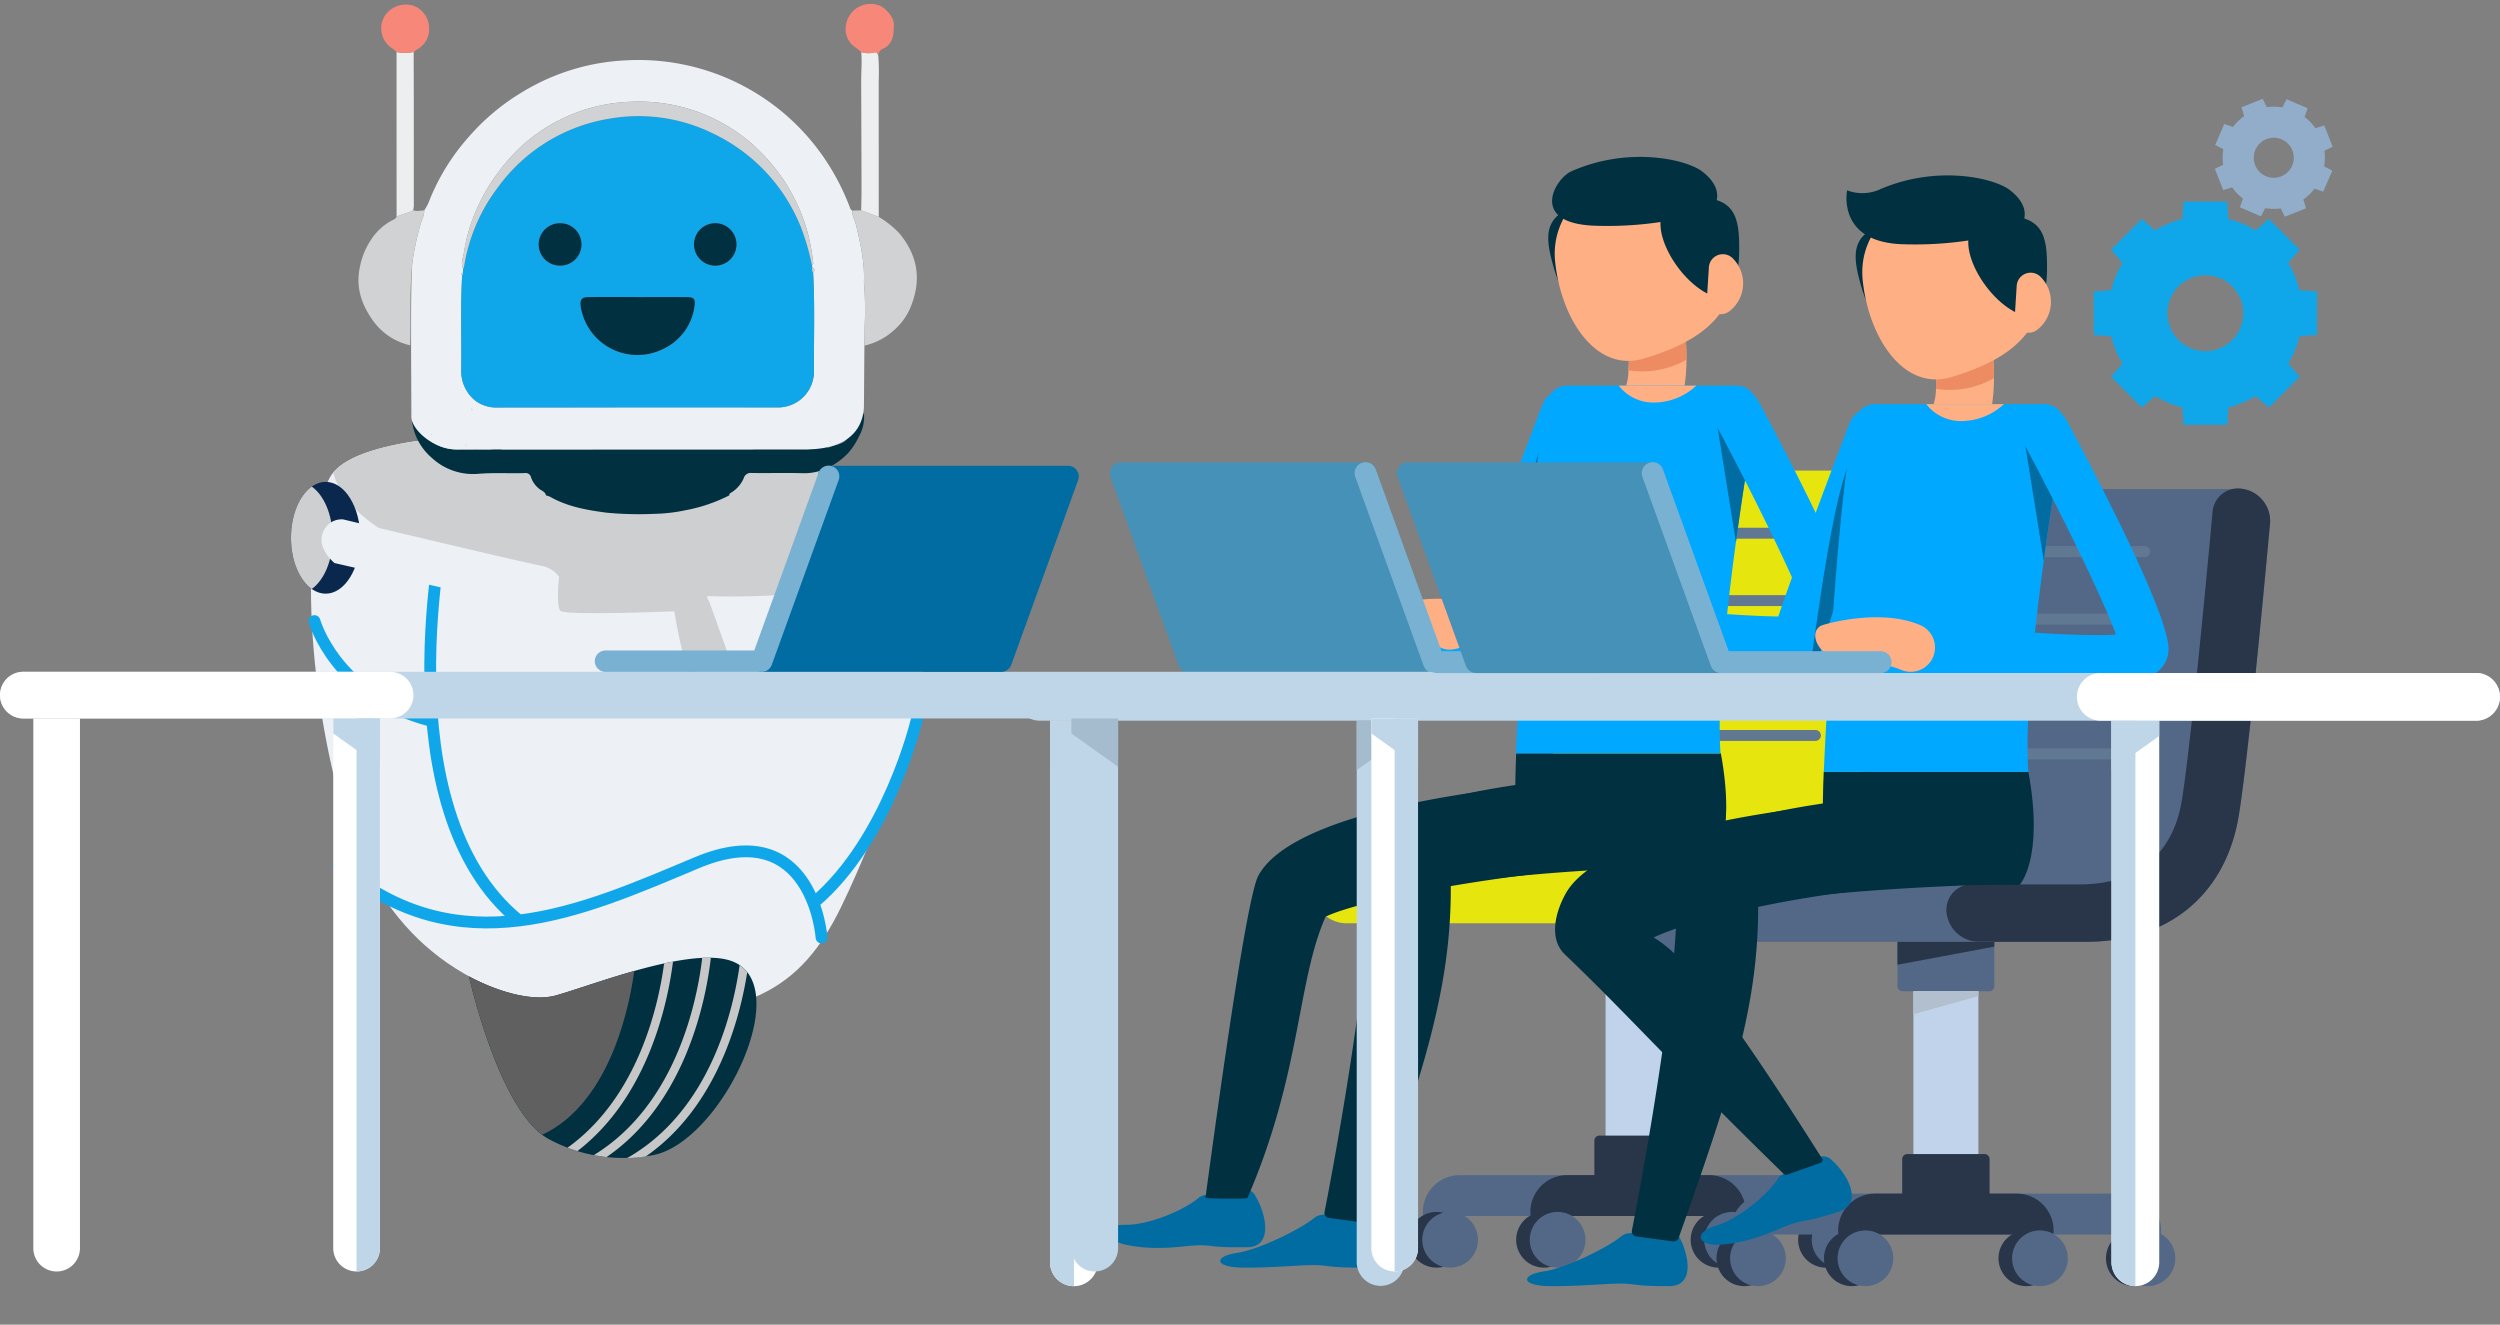 <svg width="636" height="337" viewBox="0 0 636 337" fill="none" xmlns="http://www.w3.org/2000/svg"><rect x="0" y="0" width="636" height="337" fill="#808080" stroke="none"/><g clip-path="url(#clip0)"><path d="M367.182 313.519a5.2 5.2 0 005.1-4.163h88.887a5.197 5.197 0 005.622 4.159 5.197 5.197 0 004.678-5.199 9.379 9.379 0 00-9.368-9.365h-90.76a9.383 9.383 0 00-9.365 9.365 5.217 5.217 0 001.524 3.681 5.2 5.2 0 003.682 1.522z" fill="#536887"/><path d="M340.798 220.277h27.425c14.5 0 23.7-7.652 25.917-21.544 2.708-17.02 7.737-72.7 7.788-73.258a6.476 6.476 0 012.66-4.702 6.47 6.47 0 015.298-1.056h82.639a8.257 8.257 0 016.671 8.57c-.207 2.306-5.123 56.709-7.907 74.192-3.229 20.286-17.762 32.4-38.875 32.4H342.346a8.324 8.324 0 01-8.075-7.3 6.451 6.451 0 011.581-5.155 6.463 6.463 0 014.946-2.147z" fill="#E6E60E"/><path d="M467.273 137.03H415.83a1.389 1.389 0 110-2.78h51.445a1.389 1.389 0 110 2.78h-.002zm-1.702 17.152H414.13a1.39 1.39 0 010-2.779h51.441a1.366 1.366 0 011.007.393 1.402 1.402 0 01.311 1.537 1.38 1.38 0 01-.775.754 1.38 1.38 0 01-.543.095zm-1.78 17.146h-51.446a1.39 1.39 0 010-2.779h51.445a1.384 1.384 0 011.427 1.389 1.39 1.39 0 01-1.427 1.39h.001zm-1.912 17.157h-51.443a1.384 1.384 0 01-1.427-1.39 1.395 1.395 0 011.427-1.389h51.443a1.39 1.39 0 010 2.779z" fill="#617893"/><path d="M424.985 234.88h27.428c21.113 0 35.646-12.115 38.875-32.4 2.785-17.483 7.7-71.886 7.907-74.192a8.268 8.268 0 00-6.671-8.57 6.49 6.49 0 00-7.958 5.758c-.051.561-5.078 56.238-7.788 73.258-2.213 13.892-11.416 21.544-25.917 21.544h-27.424a6.463 6.463 0 00-2.708.531 6.46 6.46 0 00-3.593 4.019 6.447 6.447 0 00-.226 2.75 8.324 8.324 0 008.075 7.302z" fill="#9C0"/><path d="M404.407 234.879h24.639v11.261a1.32 1.32 0 01-1.321 1.321h-22a1.32 1.32 0 01-1.318-1.321v-11.261z" fill="#536887"/><path d="M424.991 247.461h-16.53v50.364h16.53v-50.364z" fill="#C1D3EA"/><path d="M406.909 288.89h19.633a1.309 1.309 0 01.92.381 1.3 1.3 0 01.38.919v13.963h-22.233V290.19a1.29 1.29 0 01.38-.919 1.303 1.303 0 01.92-.381z" fill="#293549"/><path d="M394.526 313.519a5.2 5.2 0 005.1-4.163h34.2a5.197 5.197 0 005.622 4.159 5.197 5.197 0 004.678-5.199 9.38 9.38 0 00-9.368-9.365h-36.067a9.375 9.375 0 00-9.368 9.365c0 .683.134 1.36.395 1.992a5.215 5.215 0 002.816 2.816 5.22 5.22 0 001.992.395z" fill="#293549"/><path d="M430.109 315.402c0 1.401.416 2.771 1.194 3.937a7.084 7.084 0 007.274 3.012 7.093 7.093 0 003.629-1.938 7.09 7.09 0 001.536-7.723 7.093 7.093 0 00-6.547-4.374 7.087 7.087 0 00-7.086 7.086z" fill="#293549"/><path d="M433.569 315.402c0 1.401.416 2.771 1.194 3.937a7.084 7.084 0 007.274 3.012 7.093 7.093 0 003.629-1.938 7.09 7.09 0 001.536-7.723 7.093 7.093 0 00-6.547-4.374 7.093 7.093 0 00-7.086 7.086z" fill="#536887"/><path d="M385.711 315.402a7.098 7.098 0 004.374 6.547 7.089 7.089 0 007.723-1.536 7.09 7.09 0 001.536-7.723 7.093 7.093 0 00-6.547-4.374 7.093 7.093 0 00-7.086 7.086z" fill="#293549"/><path d="M389.171 315.402a7.098 7.098 0 004.374 6.547 7.089 7.089 0 007.723-1.536 7.09 7.09 0 001.536-7.723 7.093 7.093 0 00-6.547-4.374 7.093 7.093 0 00-7.086 7.086z" fill="#536887"/><path d="M457.45 315.402a7.078 7.078 0 004.374 6.548 7.089 7.089 0 008.191-2.05 7.09 7.09 0 00-3.09-11.169 7.081 7.081 0 00-8.08 2.449 7.089 7.089 0 00-1.395 4.222z" fill="#293549"/><path d="M460.913 315.402a7.098 7.098 0 004.374 6.547 7.093 7.093 0 007.723-1.536 7.09 7.09 0 001.536-7.723 7.093 7.093 0 00-6.547-4.374 7.087 7.087 0 00-7.086 7.086z" fill="#536887"/><path d="M358.368 315.402a7.098 7.098 0 004.374 6.547 7.089 7.089 0 007.723-1.536 7.09 7.09 0 001.536-7.723 7.093 7.093 0 00-6.547-4.374 7.087 7.087 0 00-7.086 7.086z" fill="#293549"/><path d="M361.826 315.402c0 1.401.416 2.771 1.194 3.937a7.084 7.084 0 007.274 3.012 7.089 7.089 0 003.629-1.938 7.09 7.09 0 001.536-7.723 7.093 7.093 0 00-6.547-4.374 7.087 7.087 0 00-7.086 7.086z" fill="#536887"/><path d="M408.462 253.306l16.53-4.61v-1.234h-16.53v5.844z" fill="#B2BFCE"/><path d="M404.407 240.723l24.639-4.613v-1.231h-24.639v5.844z" fill="#293549"/><path d="M336.154 309.066a3.582 3.582 0 00-1.793.755c-3.511 2.913-14.185 8.123-19.658 8.916-5.873.848-6.173 3.753 2.088 3.753s14.32-.737 18-.644c3.68.093 2.729.644 11.783.644 6.95 0 4.777-8.865 2.293-12.985a3.115 3.115 0 00-3.29-1.753l-9.423 1.314z" fill="#006CA2"/><path d="M306.667 303.995a3.593 3.593 0 00-1.784.776c-3.475 2.953-12.477 6.932-18.702 6.826-5.934-.104-6.464 3.901 1.34 5.277 8.133 1.435 14.245-.134 17.93-.077 3.685.057 2.731.608 11.789.504 6.949-.078 4.673-8.918 2.143-13.012a3.111 3.111 0 00-3.306-1.708l-9.41 1.414z" fill="#006CA2"/><path d="M405.525 51.51c11.695-1.593 8.37 17.363.551 24.7-4.721 4.426-8.663-.516-10.828-8.205-2.237-7.93-3.437-14.633 10.277-16.495z" fill="#013040"/><path d="M429.04 91.504c-.026 5.266-.827 11.6-3.67 16.145-3.75 5.958-4.5 7.181-4.578 7.314A7.313 7.313 0 01407.425 113a7.31 7.31 0 01.813-5.537s.615-1.011 4.761-7.607a13.259 13.259 0 001.279-5.64c.214-3.31.097-6.633-.349-9.92a7.316 7.316 0 0113.507-4.841c.494.824.821 1.737.962 2.687.441 3.1.655 6.23.642 9.362z" fill="#FFAF84"/><path d="M435.525 220.421s6.341-6.49 2.263-28.755h-52.07c-.422 9.585-.27 19.188.457 28.755h49.35z" fill="#013040"/><path d="M403.682 198.627c-26.1 1.622-74.686 7.854-83.554 24.137-2.662 4.886-8.6 46.054-13.461 81.956.2.191 10.947.394 10.7 0 13.632-31.411 12.587-55.16 19.866-71.513 8.232-3.992 37.479-9.519 63.547-12.014a10.399 10.399 0 009.339-11.344c-.548-5.725-.751-11.576-6.437-11.222z" fill="#013040"/><path d="M420.676 196.235c-58.9 3.724-67.228 12.057-69.96 15.31a11.673 11.673 0 00-2.7 9.306c1.907 12.974-5.66 59.917-11.049 87.461a1.282 1.282 0 00.614 1.363c.153.09.323.148.5.169l9.339 1.263a1.334 1.334 0 001.42-.875c13.235-37.279 20.419-59.058 20.238-85.038 10.724-2.263 36.649-4.234 58.555-4.833 8.176-.224 13.889-9.823 7.128-18.225a16.679 16.679 0 00-14.085-5.901z" fill="#013040"/><path d="M403.902 107.46c-6.78 18.033-17.9 48.594-18.855 53.807a6.753 6.753 0 01-2.263 4.016c-.055.068-.117.13-.184.186a6.52 6.52 0 01-3.194 1.356c-.51.083-1.026.127-1.543.133-4.146 0-40.206 9.325-52.472-8.523a6.189 6.189 0 01-.235-4.726 6.196 6.196 0 013.175-3.508 6.192 6.192 0 016.796 1.004 6.187 6.187 0 011.438 1.937c5.61 11.863 20.613 9.854 37.364 0 5.293-15.746 17.02-46.428 18.406-50.045a7.244 7.244 0 01.955-1.729 6.2 6.2 0 0110.637 1.817 6.2 6.2 0 01-.024 4.274l-.001.001z" fill="#00A9FF"/><path d="M403.84 107.46c-6.78 18.033-17.9 48.594-18.855 53.807a6.753 6.753 0 01-2.263 4.016c-.16.051-.317.133-.452.186 3.271-23.007 7.394-53.78 13.272-57.9.133-.106 6.011-4.708 7.5-5.9a6.196 6.196 0 01.798 5.791z" fill="#006CA2"/><path d="M446.859 104.136a841.6 841.6 0 00-2.341 14.2 823.95 823.95 0 00-2.9 19.6c-2.66 19.682-4.841 41.173-3.907 53.727h-52.053s3.139-70.936 8.062-89.767a5.124 5.124 0 014.974-3.8h43.086a5.14 5.14 0 015.079 6.04z" fill="#00A9FF"/><path d="M444.518 118.339a824.71 824.71 0 00-2.9 19.6l-5.45-34.045 8.35 14.445z" fill="#006CA2"/><path d="M452.609 169.199c-9.264 0-23.422-.91-45.245-3.641a6.187 6.187 0 011.537-12.277c19.235 2.4 41.913 4.125 51.083 3.431-3.234-9.009-13.716-30.444-23.369-48.509a6.18 6.18 0 01-.463-4.714 6.177 6.177 0 013.006-3.66 6.194 6.194 0 018.375 2.543c9.74 18.222 26.044 50.022 25.824 58.257a7.295 7.295 0 01-2.612 5.381c-1.151.984-3.72 3.189-18.136 3.189z" fill="#00A9FF"/><path d="M429.037 91.504a22.714 22.714 0 01-11.33 2.98 20.791 20.791 0 01-3.431-.267c.214-3.31.098-6.634-.348-9.92a7.316 7.316 0 0113.506-4.842c.495.824.822 1.737.963 2.687.44 3.101.654 6.23.64 9.362z" fill="#ED8C62"/><path d="M395.639 66.718c1.58 14.629 10.408 28.069 22.462 24.52 14.4-4.24 23.252-11.057 23.252-23.9 0-3.054-.601-6.077-1.769-8.898a23.264 23.264 0 00-12.585-12.585 23.245 23.245 0 00-8.898-1.77c-12.839.004-23.842 9.866-22.462 22.633zm-41.645 98.71a6.166 6.166 0 005.461.268c4.138-1.789 6.673-1.126 6.689-1.117 2.991 1.659 5.545.034 9.933-1.57 4.839-1.767 6.759-6.859 3.769-8.517-.726-.404-15.121-4.564-25.304-.156a6.174 6.174 0 00-3.404 3.689 6.183 6.183 0 00.451 4.999 6.196 6.196 0 002.405 2.404z" fill="#FFAF84"/><path d="M435.383 53.574c2.2-2.625 2.335-6.4-2.394-9.985-4.046-3.067-18.749-6.442-33.242 0-4.117 1.83-10.743 13.017 5.492 13.815a91.134 91.134 0 0030.144-3.83z" fill="#013040"/><path d="M428.182 50.629c-11.7 1.556-3.492 18.959 5.993 23.97 5.721 3.022 8.213-2.787 8.277-10.777.054-8.235-.546-15.018-14.27-13.193z" fill="#013040"/><path d="M443.433 72.639a8.937 8.937 0 01-3.6 6.64 3.56 3.56 0 01-5.607-3.153l.511-8.1a3.558 3.558 0 015.953-2.428 8.967 8.967 0 012.743 7.041zm-11.872 25.459a15.916 15.916 0 01-10.613 4.309 11.177 11.177 0 01-9.152-4.31h19.765v.001z" fill="#FFAF84"/><path d="M445.492 318.227a5.2 5.2 0 005.1-4.163h88.887a5.197 5.197 0 005.622 4.159 5.197 5.197 0 004.678-5.199 9.379 9.379 0 00-9.368-9.365h-90.76a9.383 9.383 0 00-9.365 9.365 5.183 5.183 0 001.524 3.681 5.182 5.182 0 003.682 1.522zm-26.384-93.242h27.425c14.5 0 23.7-7.652 25.917-21.544 2.708-17.02 7.737-72.7 7.788-73.258a6.476 6.476 0 012.66-4.702 6.47 6.47 0 015.298-1.056h82.639a8.257 8.257 0 016.671 8.57c-.207 2.306-5.123 56.709-7.907 74.192-3.229 20.286-17.762 32.4-38.875 32.4H420.656a8.324 8.324 0 01-8.075-7.3 6.451 6.451 0 011.581-5.155 6.463 6.463 0 014.946-2.147z" fill="#536887"/><path d="M545.583 141.738H494.14a1.389 1.389 0 110-2.78h51.445a1.389 1.389 0 110 2.78h-.002zm-1.702 17.152H492.44a1.39 1.39 0 010-2.779h51.441a1.366 1.366 0 011.007.393 1.402 1.402 0 01.311 1.537 1.38 1.38 0 01-.775.754 1.38 1.38 0 01-.543.095zm-1.78 17.146h-51.446a1.389 1.389 0 110-2.78H542.1a1.389 1.389 0 110 2.78h.001zm-1.912 17.157h-51.443a1.384 1.384 0 01-1.427-1.39 1.395 1.395 0 011.427-1.389h51.443a1.39 1.39 0 010 2.779z" fill="#617893"/><path d="M503.295 239.588h27.428c21.113 0 35.646-12.115 38.875-32.4 2.785-17.483 7.7-71.886 7.907-74.192a8.268 8.268 0 00-6.671-8.57 6.49 6.49 0 00-7.958 5.758c-.051.561-5.078 56.238-7.788 73.258-2.213 13.892-11.416 21.544-25.917 21.544h-27.424a6.463 6.463 0 00-2.708.531 6.46 6.46 0 00-3.593 4.019 6.447 6.447 0 00-.226 2.75 8.324 8.324 0 008.075 7.302z" fill="#293549"/><path d="M506.035 252.169h-22a1.322 1.322 0 01-1.321-1.321v-11.261h24.642v11.261a1.32 1.32 0 01-1.321 1.321z" fill="#536887"/><path d="M486.771 302.534h16.53V252.17h-16.53v50.364z" fill="#C1D3EA"/><path d="M506.151 308.861H483.92v-13.964a1.308 1.308 0 01.38-.92 1.292 1.292 0 01.92-.38h19.631a1.29 1.29 0 01.92.38 1.316 1.316 0 01.38.92v13.964z" fill="#293549"/><path d="M472.836 318.227a5.2 5.2 0 005.1-4.163h34.2a5.201 5.201 0 0010.3-1.04 9.38 9.38 0 00-9.368-9.365h-36.067a9.377 9.377 0 00-9.368 9.365c0 .683.134 1.36.395 1.992a5.215 5.215 0 002.816 2.816 5.22 5.22 0 001.992.395z" fill="#293549"/><path d="M508.419 320.11c0 1.401.416 2.771 1.194 3.937a7.099 7.099 0 003.18 2.61 7.092 7.092 0 007.723-1.537 7.098 7.098 0 002.04-5.705 7.089 7.089 0 00-6.703-6.383 7.082 7.082 0 00-6.426 3.435 7.085 7.085 0 00-1.008 3.643z" fill="#293549"/><path d="M511.879 320.11c0 1.401.416 2.771 1.194 3.937a7.099 7.099 0 003.18 2.61 7.092 7.092 0 007.723-1.537 7.086 7.086 0 10-12.097-5.01z" fill="#536887"/><path d="M464.021 320.11c0 1.401.416 2.771 1.194 3.937a7.099 7.099 0 003.18 2.61 7.092 7.092 0 007.723-1.537 7.098 7.098 0 002.04-5.705 7.089 7.089 0 00-6.357-6.356 7.083 7.083 0 00-7.78 7.051z" fill="#293549"/><path d="M467.481 320.11a7.098 7.098 0 004.374 6.547 7.092 7.092 0 007.723-1.537 7.098 7.098 0 002.04-5.705 7.089 7.089 0 00-6.357-6.356 7.083 7.083 0 00-7.78 7.051z" fill="#536887"/><path d="M535.76 320.11a7.078 7.078 0 004.374 6.548 7.089 7.089 0 008.191-2.05 7.09 7.09 0 00-3.09-11.17 7.088 7.088 0 00-9.475 6.672z" fill="#293549"/><path d="M539.223 320.11a7.098 7.098 0 004.374 6.547 7.092 7.092 0 007.723-1.537 7.098 7.098 0 002.04-5.705 7.089 7.089 0 00-6.703-6.383 7.082 7.082 0 00-6.426 3.435 7.085 7.085 0 00-1.008 3.643z" fill="#536887"/><path d="M436.678 320.11a7.098 7.098 0 004.374 6.547 7.092 7.092 0 007.723-1.537 7.098 7.098 0 002.04-5.705 7.089 7.089 0 00-6.703-6.383 7.082 7.082 0 00-6.426 3.435 7.085 7.085 0 00-1.008 3.643z" fill="#293549"/><path d="M440.136 320.11c0 1.401.416 2.771 1.194 3.937a7.099 7.099 0 003.18 2.61 7.092 7.092 0 007.723-1.537 7.098 7.098 0 002.04-5.705 7.089 7.089 0 00-6.703-6.383 7.082 7.082 0 00-6.426 3.435 7.085 7.085 0 00-1.008 3.643z" fill="#536887"/><path d="M486.771 258.014l16.53-4.61v-1.234h-16.53v5.844z" fill="#B2BFCE"/><path d="M482.717 245.431l24.639-4.613v-1.231h-24.639v5.844z" fill="#293549"/><path d="M414.221 313.774a3.582 3.582 0 00-1.793.755c-3.511 2.913-14.185 8.123-19.658 8.916-5.873.848-6.173 3.753 2.088 3.753s14.32-.737 18-.644c3.68.093 2.729.644 11.783.644 6.95 0 4.777-8.865 2.293-12.985a3.115 3.115 0 00-3.29-1.753l-9.423 1.314zm39.573-15.174c-.6.277-1.111.714-1.479 1.263-2.46 3.841-9.9 10.277-15.89 12-5.705 1.636-5.04 5.62 2.825 4.655 8.2-1.005 13.583-4.293 17.121-5.32 3.538-1.027 2.793-.213 11.424-2.96 6.623-2.106 1.862-9.894-1.755-13.07a3.112 3.112 0 00-3.663-.67l-8.583 4.102z" fill="#006CA2"/><path d="M483.73 56.218c11.695-1.593 8.37 17.363.551 24.7-4.721 4.426-8.663-.516-10.828-8.205-2.237-7.93-3.437-14.633 10.277-16.495z" fill="#013040"/><path d="M507.271 96.212c-.026 5.266-.827 11.6-3.67 16.145-3.75 5.958-4.5 7.181-4.578 7.314a7.301 7.301 0 01-4.49 3.34 7.31 7.31 0 01-8.877-5.303 7.31 7.31 0 01.813-5.537s.615-1.011 4.761-7.607a13.26 13.26 0 001.279-5.64 49.78 49.78 0 00-.348-9.92 7.32 7.32 0 016.872-8.383 7.315 7.315 0 017.597 6.23c.44 3.1.655 6.23.641 9.361z" fill="#FFAF84"/><path d="M513.761 225.129s6.341-6.49 2.263-28.755h-52.07c-.422 9.585-.27 19.188.457 28.755h49.35z" fill="#013040"/><path d="M481.78 203.336c-26.1 1.622-74.686 7.854-83.554 24.137-2.662 4.886-4.186 11.453-.1 15.358 15.847 15.123 27.946 28.819 55.7 55.855a.733.733 0 00.75.168l8.591-3.037a.729.729 0 00.359-1.08c-22.858-36.168-34.284-51.177-42.841-56.241 8.232-3.992 32.122-10.1 58.19-12.594a10.402 10.402 0 009.339-11.344c-.548-5.725-.75-11.576-6.434-11.222z" fill="#013040"/><path d="M498.869 200.944c-58.9 3.724-67.228 12.057-69.96 15.31a11.673 11.673 0 00-2.7 9.306c1.907 12.974-5.66 59.917-11.049 87.461a1.282 1.282 0 00.614 1.363c.153.09.323.148.5.169l9.339 1.263a1.334 1.334 0 001.42-.875c13.235-37.279 20.419-59.058 20.238-85.038 10.724-2.263 36.649-4.234 58.555-4.833 8.176-.224 13.889-9.823 7.128-18.225a16.679 16.679 0 00-14.085-5.901z" fill="#013040"/><path d="M482.027 112.168c-6.78 18.033-17.9 48.594-18.855 53.807a6.753 6.753 0 01-2.263 4.016c-.055.068-.117.13-.184.186a6.52 6.52 0 01-3.194 1.356c-.51.083-1.026.127-1.543.133-4.147 0-40.206 9.325-52.472-8.523a6.17 6.17 0 01-.587-2.34 6.167 6.167 0 011.591-4.455 6.197 6.197 0 011.936-1.439 6.192 6.192 0 016.796 1.004 6.187 6.187 0 011.438 1.937c5.61 11.863 20.613 9.854 37.364 0 5.293-15.746 17.021-46.428 18.406-50.045a7.244 7.244 0 01.955-1.729 6.2 6.2 0 0110.613 6.091l-.001.001z" fill="#00A9FF"/><path d="M482.028 112.168c-6.78 18.033-17.9 48.594-18.855 53.807a6.753 6.753 0 01-2.263 4.016c-.16.051-.317.133-.452.186 3.271-23.007 7.394-53.781 13.272-57.9.133-.106 6.011-4.708 7.5-5.9a6.196 6.196 0 01.798 5.791z" fill="#006CA2"/><path d="M525.169 108.844a831.58 831.58 0 00-2.34 14.2 823.95 823.95 0 00-2.9 19.6c-2.66 19.682-4.841 41.173-3.907 53.728h-52.054s3.139-70.936 8.062-89.767a5.131 5.131 0 014.974-3.8h43.086a5.137 5.137 0 015.079 6.039z" fill="#00A9FF"/><path d="M522.828 123.048a823.95 823.95 0 00-2.9 19.6l-5.45-34.045 8.35 14.445z" fill="#006CA2"/><path d="M530.919 173.907c-9.264 0-23.422-.91-45.245-3.641a6.187 6.187 0 011.537-12.277c19.235 2.4 41.913 4.125 51.083 3.431-3.234-9.009-13.716-30.444-23.369-48.509a6.18 6.18 0 011.535-7.7 6.191 6.191 0 013.319-1.375 6.2 6.2 0 016.064 3.244c9.74 18.222 26.044 50.022 25.824 58.257a7.295 7.295 0 01-2.612 5.381c-1.151.984-3.72 3.189-18.136 3.189z" fill="#00A9FF"/><path d="M507.271 96.212a22.715 22.715 0 01-11.33 2.98 20.813 20.813 0 01-3.431-.267c.214-3.31.098-6.634-.348-9.92a7.31 7.31 0 013.473-7.347 7.314 7.314 0 0110.996 5.192c.44 3.101.654 6.23.64 9.362z" fill="#ED8C62"/><path d="M473.883 71.426c1.58 14.629 10.408 28.069 22.462 24.52 14.4-4.24 23.252-11.057 23.252-23.9 0-3.054-.601-6.077-1.769-8.899a23.264 23.264 0 00-12.585-12.584 23.245 23.245 0 00-8.898-1.77c-12.839.004-23.842 9.866-22.462 22.633zm15.197 98.711a6.179 6.179 0 01-5.458.266c-4.137-1.789-6.672-1.126-6.688-1.117-2.991 1.658-5.546.035-9.934-1.571-4.842-1.766-6.763-6.857-3.771-8.515.727-.403 15.12-4.563 25.306-.157a6.19 6.19 0 012.952 8.691 6.188 6.188 0 01-2.407 2.404v-.001z" fill="#FFAF84"/><path d="M513.62 58.282c2.2-2.625 2.335-6.4-2.394-9.985-4.046-3.067-18.749-6.442-33.242 0a10.952 10.952 0 01-8.078.13s-2.665 12.887 13.57 13.684a91.138 91.138 0 0030.144-3.83z" fill="#013040"/><path d="M506.492 55.338c-11.7 1.556-3.492 18.959 5.993 23.97 5.721 3.022 8.213-2.787 8.277-10.777.054-8.235-.546-15.018-14.27-13.193z" fill="#013040"/><path d="M521.743 77.347a8.937 8.937 0 01-3.6 6.64 3.56 3.56 0 01-5.607-3.153l.511-8.1A3.558 3.558 0 01519 70.306a8.968 8.968 0 012.743 7.041zm-11.945 25.459a15.911 15.911 0 01-10.613 4.309 11.189 11.189 0 01-5.092-1.059 11.182 11.182 0 01-4.06-3.25h19.765z" fill="#FFAF84"/><path d="M264.524 183.343h365.4a6.074 6.074 0 005.608-3.744 6.074 6.074 0 00-1.316-6.615 6.07 6.07 0 00-4.292-1.778h-365.4a6.074 6.074 0 00-4.292 1.778 6.074 6.074 0 00-1.314 6.614 6.085 6.085 0 001.315 1.969 6.064 6.064 0 004.291 1.776z" fill="#BFD6E8"/><path d="M534.515 183.343h95.4a6.074 6.074 0 005.608-3.744 6.074 6.074 0 00-1.316-6.615 6.07 6.07 0 00-4.292-1.778h-95.4a6.069 6.069 0 100 12.137zm2.649.008v137.782a6.13 6.13 0 001.779 4.28 6.07 6.07 0 0010.365-4.28V183.351h-12.144z" fill="#fff"/><path d="M537.164 183.351v137.782a6.13 6.13 0 001.779 4.28 6.055 6.055 0 004.306 1.779V183.351h-6.085z" fill="#BFD6E8"/><path d="M267.131 183.351v137.782c0 1.61.64 3.155 1.778 4.294a6.077 6.077 0 008.588 0 6.077 6.077 0 001.778-4.294V183.351h-12.144z" fill="#fff"/><path d="M345.15 183.343v137.785a6.07 6.07 0 0012.139 0V183.343H345.15zm-78.019.008v137.782a6.063 6.063 0 003.762 5.603 6.083 6.083 0 002.326.456V183.351h-6.088zm270.03-.008h12.138v3.9l-12.138 8.67v-12.57z" fill="#BFD6E8"/><path d="M345.15 183.343h12.138v3.9l-12.138 8.67v-12.57z" fill="#A5BBCE"/><path d="M279.262 183.343v3.9l-12.135 8.67v-12.57h12.135z" fill="#BFD6E8"/><path d="M364.794 168.445h-62.3l-17.392-48.049h62.3" fill="#4691B7"/><path d="M364.789 171.224h-62.3a2.786 2.786 0 01-2.612-1.835l-17.392-48.052a2.791 2.791 0 011.332-3.408 2.782 2.782 0 011.28-.316h62.3a2.777 2.777 0 010 5.556H289.06l15.381 42.5h60.345a2.781 2.781 0 011.932 4.727 2.785 2.785 0 01-1.932.832l.003-.004z" fill="#4691B7"/><path d="M405.428 171.225H364.79a2.784 2.784 0 01-2.612-1.835l-17.393-48.052a2.787 2.787 0 01.724-3.018 2.777 2.777 0 014.5 1.127l16.726 46.219h38.692a2.78 2.78 0 010 5.559h.001z" fill="#79B1D3"/><path d="M437.85 168.445h-62.3l-17.392-48.049h62.3" fill="#4691B7"/><path d="M437.845 171.224h-62.3a2.786 2.786 0 01-2.612-1.835l-17.392-48.052a2.783 2.783 0 012.612-3.724h62.3a2.777 2.777 0 010 5.556h-58.337l15.381 42.5h60.345a2.781 2.781 0 011.932 4.727 2.785 2.785 0 01-1.932.832l.003-.004z" fill="#4691B7"/><path d="M478.484 171.225h-40.638a2.784 2.784 0 01-2.612-1.835l-17.393-48.052a2.787 2.787 0 01.724-3.018 2.777 2.777 0 014.5 1.127l16.726 46.219h38.692a2.78 2.78 0 010 5.559h.001z" fill="#79B1D3"/><path d="M589.443 85.202V74.158l-4.444-.328a24.276 24.276 0 00-2.878-6.954l2.906-3.372-7.805-7.806-3.372 2.906a24.37 24.37 0 00-6.95-2.877l-.332-4.441h-11.044l-.329 4.44a24.418 24.418 0 00-6.95 2.878l-3.372-2.906-7.809 7.806 2.906 3.372a24.51 24.51 0 00-2.877 6.954l-4.441.328v11.044l4.441.329a24.51 24.51 0 002.877 6.954l-2.906 3.368 7.809 7.809 3.372-2.906a24.418 24.418 0 006.95 2.877l.329 4.441h11.044l.332-4.441a24.378 24.378 0 006.95-2.877l3.372 2.906 7.805-7.81-2.906-3.367a24.276 24.276 0 002.878-6.954l4.444-.33zm-25.912 3.809a9.354 9.354 0 01-4.968 0 9.66 9.66 0 01-6.845-6.85 9.346 9.346 0 010-4.967 9.65 9.65 0 016.845-6.845 9.356 9.356 0 014.968 0 9.66 9.66 0 017.175 9.33 9.657 9.657 0 01-7.175 9.332z" fill="#0FA7E9"/><path d="M593.437 37.325l-2.145-5.412-2.242.7a12.983 12.983 0 00-2.758-2.85l.769-2.212-5.347-2.311-1.087 2.08a12.811 12.811 0 00-3.968-.061l-1.022-2.112-5.412 2.145.7 2.242a12.916 12.916 0 00-2.849 2.758l-2.217-.765-2.311 5.343 2.08 1.087a12.91 12.91 0 00-.058 3.968l-2.112 1.025 2.141 5.412 2.242-.7a12.853 12.853 0 002.762 2.849l-.769 2.217 5.343 2.31 1.087-2.08a12.91 12.91 0 003.968.062l1.022 2.112 5.416-2.148-.7-2.238a13.03 13.03 0 002.849-2.762l2.213.769 2.311-5.343-2.076-1.087c.222-1.312.241-2.65.058-3.968l2.112-1.03zm-11.958 6.9a5.047 5.047 0 01-1.156.646 5.094 5.094 0 01-4.91-8.827 5.036 5.036 0 011.152-.646 5.108 5.108 0 015.975 1.704c.531.713.862 1.554.96 2.437a5.089 5.089 0 01-2.021 4.689v-.003z" fill="#91ADC9"/><path fill-rule="evenodd" clip-rule="evenodd" d="M209.911 118.59s23.139 3.538 26.676 26.162c3.509 22.654-12.582 65.42-22.654 86.077-10.072 20.628-23.908 29.671-61.654 26.647-37.746-3-54.352-23.137-62.882-45.277-8.559-22.141-15.121-71.954-5.564-90.585 9.586-18.63 110.214-10.071 126.077-3.024h.001z" fill="#EDF0F5"/><path d="M209 238.5s-2.22-31.407-31.717-19.026m0 0c-29.497 12.381-60.649 26.582-91.139.728m27.051-87.765s-16.241 73.254 18.829 101.747M80 158s5.29 19.007 29.437 25.311m123.726 0s-7.2 30.413-26.1 46.321" stroke="#0FA7E9" stroke-width="3" stroke-linecap="round" stroke-linejoin="round"/><path fill-rule="evenodd" clip-rule="evenodd" d="M209.915 118.591s15.748 2.4 23.252 15.976c.085 14.665-30.556 21.57-88.93 14.209-47.532-5.991-57.489-21.141-59.458-28.531 13.752-16.8 109.7-8.531 125.135-1.654h.001z" fill="#CECFD0"/><path fill-rule="evenodd" clip-rule="evenodd" d="M185.004 244.153c-11.07-2.767-34.465 6.533-43.538 9.073-9.043 2.51-22.14-4.794-22.14-4.794s7.561 34.208 20.114 41.256a39.828 39.828 0 0027.19 4.079c17.546-4.079 36.69-45.021 18.374-49.615v.001z" fill="#013040"/><path fill-rule="evenodd" clip-rule="evenodd" d="M161.352 247.005c-7.961 2.255-15.549 4.994-19.886 6.22-9.043 2.51-22.139-4.794-22.139-4.794s6.933 31.441 18.6 40.257c17.774-8.274 22.425-34.123 23.424-41.684l.001.001z" fill="#606060"/><path d="M168.952 245.096a96.08 96.08 0 012.259-.459c-1.264 10.03-6.136 34.244-24.313 48.194a39.936 39.936 0 01-2.522-.85c18.109-12.987 23.191-36.55 24.576-46.885z" fill="#C7C7C7"/><path d="M180.843 243.659c-1.1 9.673-5.967 36.608-26.537 50.7a42.993 42.993 0 01-3.254-.493c21.37-13.034 26.439-40.29 27.592-50.173.732-.038 1.466-.05 2.199-.034z" fill="#C7C7C7"/><path d="M190.096 247.331c-1.819 11.59-7.63 34.27-25.825 46.877-1.563.237-3.14.37-4.721.4 21.177-12.005 27.032-37.749 28.608-49.064a8.487 8.487 0 011.938 1.787z" fill="#C7C7C7"/><path fill-rule="evenodd" clip-rule="evenodd" d="M82.849 151.031c-4.851 0-8.817-6.392-8.817-14.209 0-7.846 3.967-14.236 8.817-14.236s8.815 6.39 8.815 14.236c0 7.817-3.965 14.209-8.815 14.209z" fill="#0A284E"/><path fill-rule="evenodd" clip-rule="evenodd" d="M79.311 123.782c-3.109 2.2-5.279 7.191-5.279 13.04 0 5.819 2.169 10.812 5.279 13.009 3.11-2.2 5.307-7.19 5.307-13.009 0-5.849-2.2-10.842-5.307-13.04z" fill="#CECFD0"/><path fill-rule="evenodd" clip-rule="evenodd" d="M134.487 154.55l-49.376-11.306s-4.447-3.557-3.035-7.539a5.058 5.058 0 015.206-3.574s39.412 9.484 50.688 11.866c7.218 1.507 8.883 13.399-3.483 10.553z" fill="#EDF0F5"/><path fill-rule="evenodd" clip-rule="evenodd" d="M142.413 145.032s-1.165 9.106.166 10.38c1.317 1.249 28.962.113 28.962.113s2.488 15.428 4.302 15.535c1.813.108 9.263-4.193 9.263-4.193l-7.904-22.749s-35.255.623-34.789.914z" fill="#CECFD0"/><path fill-rule="evenodd" clip-rule="evenodd" d="M172.101 155.201c.026.149 2.783 15.258 4.518 15.411 1.735.153 8.727-3.884 8.727-3.884l-5.006-13.945a75.597 75.597 0 00-8.238 2.418h-.001z" fill="#CECFD0"/><path d="M104.894 106.794c.663.12 1.036-.322 1.466-.709.476-.429.785-1.1 1.538-1.158l-.006-.007c-.153.924-1.026 1.274-1.531 1.918-.311.4-.939.751-.4 1.318.551.582.785-.225 1.169-.393.163-.061.33-.112.5-.152-.014.088.005.215-.046.259-1.354 1.156-.427 2.024.376 2.881a10.953 10.953 0 008.362 3.588c2.55-.009 5.1-.038 7.651 0a5.885 5.885 0 003.29-.812l-.007-.006c-.046.547.148.814.755.814 25.648-.009 51.296-.009 76.943 0a2.554 2.554 0 001.854-.549 3.626 3.626 0 013.279-.524l-.006-.006c.074.679.655.663 1.007.515 1.263-.53 2.682-.673 3.823-1.481a1.895 1.895 0 00.532-2.481 1.729 1.729 0 00-.954-.979 1.714 1.714 0 00-1.366.026c-.975.292-1.518 1.232-2.5 1.446a3.532 3.532 0 013.752-2.133l.135.1-.1-.134a6.737 6.737 0 00-.314-.859c-.354-.68.046-.749.567-.741.28 1.2 1.238 1.9 2.042 2.705.444.445.757.16 1.106-.193.349-.353.4-.56-.008-.957-1.341-1.3-1.242-1.265-.065-2.689.731-.885 1.386-.048 2.055-.18a10.079 10.079 0 01-1.327 5.9 17.258 17.258 0 01-2.645 4.072 17.613 17.613 0 01-5.118 3.774 13.745 13.745 0 01-6.824 1.4c-4.206-.085-8.415.015-12.621-.038a1.839 1.839 0 00-2.046 1.3 8.019 8.019 0 01-3.415 3.821.545.545 0 00-.256.564 40.68 40.68 0 01-11.083 3.777 41.856 41.856 0 01-7.808.925 89.04 89.04 0 01-12.189-.271c-5.036-.655-10.033-1.508-14.543-4.076a5.075 5.075 0 00-1.011-.326c-.205-1.019-1.238-1.225-1.868-1.8a6.218 6.218 0 01-1.943-2.812 1.407 1.407 0 00-1.606-1.081c-3.927.12-7.853-.138-11.785.186a15.43 15.43 0 01-11.891-4.095 14.577 14.577 0 01-4.971-9.121 2.444 2.444 0 01.051-.526z" fill="#013040"/><path d="M116.32 114.341c-6.183 0-11.67-5.113-11.67-8.341 0-11.324-.293-34.363.289-39.444a70.729 70.729 0 012.025-9.44c.306-1.194 1.026-2.28.952-3.573a12.522 12.522 0 001.5-2.987 55.236 55.236 0 0110.186-16.125 56.089 56.089 0 0113.26-11 55.502 55.502 0 0126.668-8.09 57.19 57.19 0 0150.062 24.734 59.606 59.606 0 016.6 12.657c.127.336.219.688.607.828-.035 1.38.719 2.555 1.024 3.852 1.1 4.693 2.166 9.378 1.957 14.248 0 .268.021.535.062.8.251 3.478.294 6.969.131 10.452-.01 1.668-.046 3.336-.07 5l-.114 15.152c0 3.469-1.463 11.264-14.832 11.264l-88.637.013zm90.257-46.8a.895.895 0 00.271-.977 56.186 56.186 0 00-1.257-6.944 46.703 46.703 0 00-6.272-13.89 50.008 50.008 0 00-8.273-9.364 43.838 43.838 0 00-26.58-10.49 49.931 49.931 0 00-9.075.477 43.617 43.617 0 00-15.6 5.567 42.08 42.08 0 00-9.712 7.88 49.25 49.25 0 00-8.314 12.323 44.331 44.331 0 00-3.777 12.325c-.2 1.26-.849 2.574-.144 3.894l-.088 1.062c-.357.09-.555.232-.173.553-.456 8.1-.118 16.212-.237 24.318a9.63 9.63 0 00.903 4.225 9.624 9.624 0 002.663 3.403 8.838 8.838 0 005.745 1.75c23.657-.029 47.314-.033 70.971-.012.268 0 .538 0 .806-.009a9.167 9.167 0 008.646-9.085c-.069-8.375.262-16.753-.221-25.125.37-.525.552-1.02-.226-1.353l-.056-.53v.001z" fill="#EDF0F5"/><path d="M219.898 87.92c.024-1.668.06-3.336.07-5a88.04 88.04 0 00-.131-10.452 5.102 5.102 0 01-.062-.8c.209-4.87-.854-9.555-1.956-14.247-.3-1.3-1.059-2.472-1.024-3.853l2.293-.048 4.468 1.65a24.594 24.594 0 015.2 4.143c4.505 5.379 5.68 11.307 3.238 17.955a15.983 15.983 0 01-4.893 7.017 16.247 16.247 0 01-7.203 3.635zM107.916 53.544c.074 1.293-.646 2.379-.952 3.574a70.718 70.718 0 00-2.025 9.439c-.812 7.079-.393 14.193-.6 21.289a15.93 15.93 0 01-9.249-6c-3.014-4.09-4.668-8.613-3.541-13.89a18.972 18.972 0 013.013-7.224 14.362 14.362 0 015.578-4.87 1.6 1.6 0 00.758-.7c1.3-.806 2.915-.85 4.2-1.71.924.439 1.877.057 2.818.092z" fill="#D1D2D3"/><path d="M105.095 53.457c-1.28.859-2.893.9-4.2 1.71l-.012-41.934a10.05 10.05 0 004.351-.016c.011 4.064.031 8.127.033 12.19.004 8.734.004 17.465 0 26.193a5.289 5.289 0 01-.172 1.857zm118.46 1.709l-4.468-1.65c.03-1.833.088-3.667.084-5.5-.019-9.084-.048-18.168-.086-27.253-.009-2.5.24-5.006.016-7.51a5.974 5.974 0 003.014.162c.982-.331 1.13.168 1.326.83.153 2.094.189 4.194.106 6.29.001 11.546.004 23.089.008 34.63v.001z" fill="#EDEEEF"/><path d="M223.443 14.246c-.2-.663-.345-1.163-1.326-.831a5.981 5.981 0 01-3.014-.161c-1-.974-2.308-1.537-3.11-2.846a5.767 5.767 0 01-.754-4.2 6.363 6.363 0 015.788-5.196 6.358 6.358 0 012.738.403c1.308.494 3.773 2.944 3.634 4.955-.107 1.553.056 3.082-.93 4.5a3.733 3.733 0 01-1.674 1.453 1.957 1.957 0 00-1.352 1.923zm-118.206-1.031a10.044 10.044 0 01-4.35.016 7.926 7.926 0 00-1.234-1.011 6.021 6.021 0 01-1.476-8.587 6.45 6.45 0 016.948-2.191 6.104 6.104 0 014.043 5.724 5.824 5.824 0 01-2.845 5.272c-.374.24-.724.518-1.086.777z" fill="#F78879"/><path d="M206.851 69.428c.482 8.37.151 16.75.221 25.125a9.156 9.156 0 01-8.646 9.085c-.268.013-.538.009-.806.009-23.657 0-47.314.004-70.971.012a8.838 8.838 0 01-5.745-1.75 9.615 9.615 0 01-3.565-7.628c.119-8.105-.22-16.215.237-24.318a.473.473 0 00.173-.553l.087-1.062c.093-.15.166-.31.217-.478a44.847 44.847 0 018.663-20.277 43.668 43.668 0 0128.439-17.43 42.825 42.825 0 0126.755 4.043 44.72 44.72 0 0122 23.967 60.165 60.165 0 012.667 9.374l.052.527c-.096.463-.017.945.222 1.354zm-44.5 6.158v-.012h-12.465c-1.932 0-2.446.64-2.119 2.6a14.63 14.63 0 002.646 6.203 14.607 14.607 0 0018.274 4.397 13.98 13.98 0 008.025-11.162c.211-1.512-.268-2.005-1.755-2.017-4.2-.032-8.401-.01-12.602-.01h-.004v.001zm-19.958-8.013a5.399 5.399 0 005.015-3.25 5.393 5.393 0 00-1.653-6.407 5.398 5.398 0 00-2.133-1 5.394 5.394 0 00-6.553 5.124 5.34 5.34 0 005.328 5.534h-.004zm39.532.01a5.404 5.404 0 004.799-7.925 5.402 5.402 0 00-6.818-2.473 5.403 5.403 0 00-3.257 6.027 5.399 5.399 0 005.276 4.371z" fill="#0FA7E9"/><path d="M206.573 67.548a60.162 60.162 0 00-2.667-9.374 44.72 44.72 0 00-22-23.967 42.827 42.827 0 00-26.755-4.044 43.667 43.667 0 00-28.439 17.43 44.85 44.85 0 00-8.663 20.278 2 2 0 01-.217.478c-.7-1.32-.052-2.633.144-3.894a44.331 44.331 0 013.777-12.325 49.247 49.247 0 018.319-12.327 42.082 42.082 0 019.712-7.88 43.62 43.62 0 0115.6-5.567 49.94 49.94 0 019.075-.477 43.836 43.836 0 0126.581 10.49 50.016 50.016 0 018.274 9.365 46.699 46.699 0 016.272 13.889 56.183 56.183 0 011.257 6.944.895.895 0 01-.27.98v.001zm.278 1.88c-.24-.408-.32-.89-.226-1.353.778.338.596.828.226 1.353zm-89.102-.018a.473.473 0 01-.173.553c-.383-.321-.185-.462.173-.553zm2.52 34.973c-.2-.034-.428-.024-.41-.323a.124.124 0 01.031-.053.124.124 0 01.053-.031c.3-.014.292.214.319.413l.007-.006zm-10.337 6.107c-.032.075-.048.19-.1.212-.052.022-.144-.052-.218-.083.032-.074.048-.189.1-.211.052-.022.148.05.218.082zm8.604 3.216a1.8 1.8 0 01-.133-.466c.005-.089.1-.173.148-.259.042.07.071.147.085.228a3.5 3.5 0 01-.1.497zm92.627-1.25c.032-.118.065-.236.1-.353.25.2.009.254-.1.348v.005zm-.54-2.153l-.111.113c.006-.024 0-.056.018-.07a.382.382 0 01.09-.046l.003.003zm-102.997-2.692l.11-.111c-.005.024 0 .055-.018.069a.372.372 0 01-.089.045l-.003-.003z" fill="#D1D2D3"/><path d="M162.356 75.585c4.2 0 8.4-.022 12.6.012 1.486.012 1.965.506 1.755 2.017a13.984 13.984 0 01-8.025 11.163 14.61 14.61 0 01-20.916-10.61c-.327-1.957.187-2.593 2.119-2.6 4.155-.005 8.31-.005 12.466 0l.001.018zm-19.959-8.013a5.398 5.398 0 01-4.977-3.397 5.397 5.397 0 015.153-7.385 5.396 5.396 0 014.977 3.397 5.397 5.397 0 01-3.066 7.025 5.395 5.395 0 01-2.087.36zm39.537.01a5.405 5.405 0 01-4.479-2.421 5.4 5.4 0 114.479 2.421z" fill="#013040"/><path d="M363.295 182.777H5.936a5.942 5.942 0 01-5.485-3.662A5.931 5.931 0 010 176.843a5.928 5.928 0 013.664-5.485 5.926 5.926 0 012.272-.451h357.359a5.933 5.933 0 012.271 11.419 5.94 5.94 0 01-2.271.451z" fill="#BFD6E8"/><path d="M99.241 182.777h-93.3a5.942 5.942 0 01-5.485-3.662 5.931 5.931 0 01-.451-2.272 5.928 5.928 0 013.664-5.485 5.926 5.926 0 012.272-.451h93.3a5.951 5.951 0 014.199 1.737 5.946 5.946 0 011.74 4.199 5.942 5.942 0 01-3.667 5.483 5.94 5.94 0 01-2.272.451z" fill="#fff"/><path d="M20.344 182.777V317.53a5.937 5.937 0 01-5.934 5.936 5.939 5.939 0 01-5.482-3.665 5.932 5.932 0 01-.451-2.271V182.777h11.867zm76.309.007v134.75a6 6 0 01-1.74 4.185 5.937 5.937 0 01-6.464 1.287 5.935 5.935 0 01-3.673-5.472v-134.75h11.877z" fill="#fff"/><path d="M96.653 182.784v134.75a6 6 0 01-1.74 4.185 5.943 5.943 0 01-4.212 1.74V182.784h5.952z" fill="#BFD6E8"/><path d="M360.745 182.784v134.75a5.941 5.941 0 01-5.954 5.926 5.94 5.94 0 01-5.923-5.926v-134.75h11.877z" fill="#fff"/><path d="M284.442 182.777V317.53a5.922 5.922 0 01-1.738 4.198 5.949 5.949 0 01-6.47 1.286 5.944 5.944 0 01-1.926-1.286 5.948 5.948 0 01-1.738-4.198V182.777h11.872zm76.303.007v134.75a5.94 5.94 0 01-5.954 5.926V182.784h5.954zm-264.089-.007H84.785v3.816l11.871 8.48v-12.296z" fill="#BFD6E8"/><path d="M284.441 182.777h-11.87v3.816l11.871 8.48-.001-12.296z" fill="#A5BBCE"/><path d="M348.881 182.777v3.816l11.868 8.48v-12.3l-11.868.004z" fill="#BFD6E8"/><path d="M193.785 168.203h60.926l17.01-46.991h-60.926" fill="#006CA2"/><path d="M193.785 170.925h60.927a2.721 2.721 0 002.555-1.795l17.01-46.994a2.717 2.717 0 00-2.554-3.642h-60.928a2.713 2.713 0 00-2.511 1.677 2.71 2.71 0 00.59 2.961c.509.51 1.2.796 1.921.796h57.05l-15.04 41.563h-59.02a2.714 2.714 0 00-2.668 3.249 2.717 2.717 0 002.668 2.188v-.003z" fill="#006CA2"/><path d="M154.04 170.925h39.745a2.724 2.724 0 002.554-1.795l17.01-46.994a2.71 2.71 0 00-1.136-3.276 2.71 2.71 0 00-3.033.146 2.718 2.718 0 00-.94 1.28l-16.359 45.2H154.04a2.714 2.714 0 00-2.668 3.249 2.717 2.717 0 002.668 2.188v.002z" fill="#79B1D3"/></g><defs><clipPath id="clip0"><path fill="#fff" d="M0 0h636v337H0z"/></clipPath></defs></svg>
